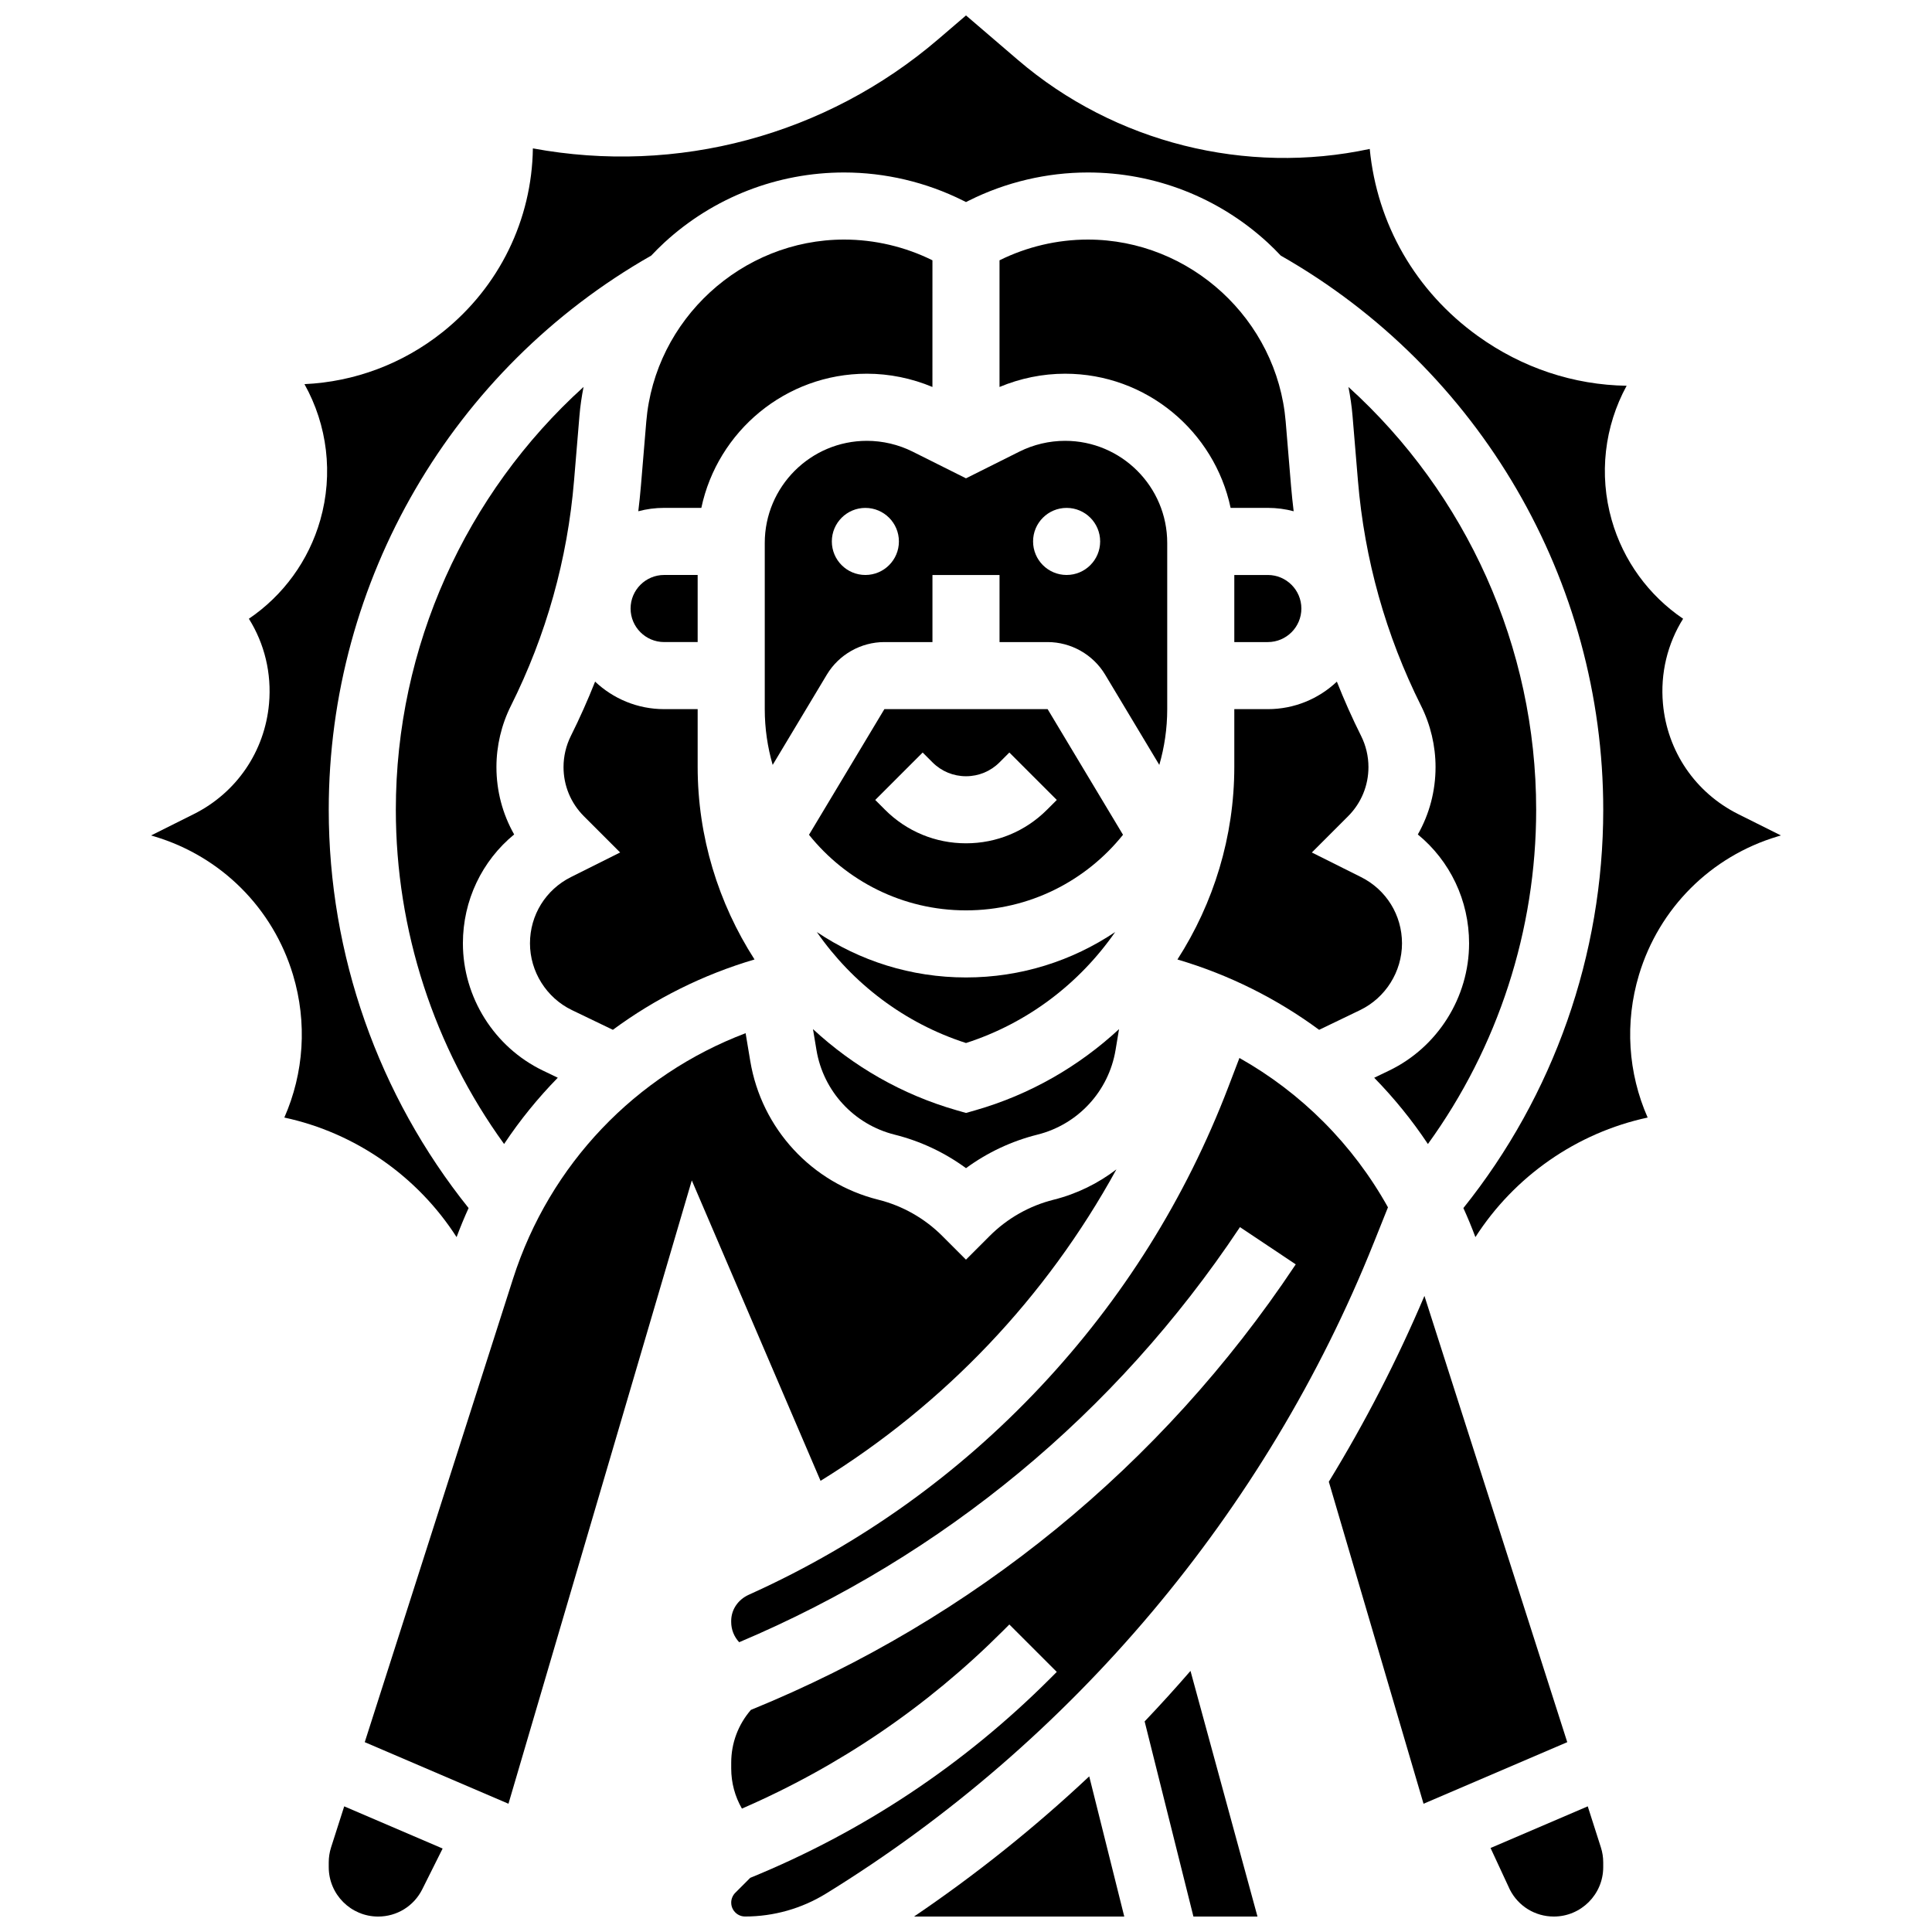 <?xml version="1.0" encoding="UTF-8"?>
<!-- Uploaded to: ICON Repo, www.svgrepo.com, Generator: ICON Repo Mixer Tools -->
<svg width="800px" height="800px" version="1.1" viewBox="144 144 512 512" xmlns="http://www.w3.org/2000/svg">
 <defs>
  <clipPath id="f">
   <path d="m184 148.09h432v323.91h-432z"/>
  </clipPath>
  <clipPath id="e">
   <path d="m231 622h31v29.902h-31z"/>
  </clipPath>
  <clipPath id="d">
   <path d="m337 424h175v227.9h-175z"/>
  </clipPath>
  <clipPath id="c">
   <path d="m386 614h56v37.902h-56z"/>
  </clipPath>
  <clipPath id="b">
   <path d="m539 622h30v29.902h-30z"/>
  </clipPath>
  <clipPath id="a">
   <path d="m447 586h31v65.902h-31z"/>
  </clipPath>
 </defs>
 <path d="m479.99 296.38h-8.887v17.777h8.887c4.902 0 8.887-3.988 8.887-8.887 0-4.902-3.984-8.891-8.887-8.891z"/>
 <path d="m484.72 255.73c-2.254-27.051-25.285-48.242-52.43-48.242-8.082 0-16.168 1.902-23.406 5.496v33.57c5.484-2.301 11.434-3.516 17.375-3.516 21.543 0 39.578 15.27 43.867 35.555h9.863c2.367 0 4.66 0.312 6.844 0.895-0.266-2.215-0.504-4.441-0.691-6.676z"/>
 <g clip-path="url(#f)">
  <path d="m604.65 359.75c-11.352-5.676-18.809-16.609-19.949-29.254-0.727-8.07 1.203-15.918 5.34-22.523-9.082-6.156-15.852-15.363-18.93-26.184-3.426-12.043-1.914-24.793 3.965-35.562-13.98-0.207-27.66-4.695-39.488-13.215-16.48-11.879-26.66-29.66-28.594-49.543-32.73 7.023-67.559-1.578-93.242-23.59l-13.75-11.789-7.305 6.262c-29.867 25.602-69.273 36.039-107.48 28.973-0.262 18.867-8.875 36.652-23.848 48.621-10.664 8.527-23.504 13.254-36.684 13.855 6.074 10.859 7.672 23.789 4.199 35.988-3.078 10.82-9.848 20.027-18.93 26.184 4.137 6.602 6.066 14.449 5.34 22.523-1.141 12.641-8.598 23.578-19.949 29.254l-11.309 5.652 0.922 0.277c17.66 5.301 31.375 19.004 36.688 36.66 3.816 12.68 2.894 26.047-2.297 37.824 18.875 4.047 35.344 15.629 45.648 31.684 0.98-2.613 2.039-5.184 3.184-7.699-23.938-29.871-37.062-67.121-37.062-105.56 0-60.703 32.715-116.83 85.461-146.85 1.113-1.176 2.258-2.332 3.461-3.438 13.027-11.988 29.957-18.59 47.66-18.59 10.871 0 21.754 2.57 31.48 7.43l0.816 0.406 0.816-0.406c9.723-4.863 20.609-7.43 31.48-7.43 17.707 0 34.633 6.602 47.66 18.59 1.203 1.105 2.348 2.262 3.461 3.438 52.746 30.02 85.461 86.145 85.461 146.85 0 38.438-13.125 75.688-37.062 105.56 1.145 2.519 2.207 5.086 3.184 7.699 10.305-16.055 26.77-27.633 45.648-31.684-5.195-11.777-6.113-25.145-2.297-37.824 5.312-17.656 19.027-31.359 36.688-36.66l0.922-0.277z"/>
 </g>
 <path d="m439.53 391c-11.312 7.594-24.91 12.035-39.531 12.035s-28.219-4.438-39.531-12.035c9.434 13.582 23.168 24.137 39.531 29.41 16.367-5.273 30.098-15.828 39.531-29.41z"/>
 <path d="m360.37 422.26c1.82 10.938 9.949 19.738 20.707 22.43 6.848 1.711 13.273 4.738 18.926 8.883 5.652-4.144 12.078-7.172 18.926-8.883 10.754-2.688 18.883-11.492 20.707-22.43l0.922-5.531c-10.637 9.852-23.578 17.363-38.113 21.516l-2.441 0.699-2.441-0.699c-14.531-4.152-27.473-11.66-38.113-21.516z"/>
 <g clip-path="url(#e)">
  <path d="m231.74 633.57c-0.414 1.289-0.621 2.633-0.621 3.988v1.262c0 7.215 5.871 13.086 13.086 13.086 4.988 0 9.473-2.769 11.703-7.234l5.394-10.793-26.082-11.18z"/>
 </g>
 <path d="m439.86 453.9c-4.852 3.711-10.469 6.496-16.629 8.035-6.414 1.605-12.277 4.926-16.953 9.602l-6.285 6.285-6.285-6.285c-4.676-4.676-10.535-7.996-16.953-9.602-17.625-4.406-30.941-18.832-33.93-36.75l-1.23-7.379c-29.09 11.023-51.914 34.688-61.637 65.074l-39.297 122.81 38.086 16.32 48.586-165.19 34.121 79.617c32.938-20.336 59.805-48.633 78.406-82.539z"/>
 <path d="m421.63 331.93h-43.262l-19.977 33.297c9.781 12.199 24.793 20.031 41.609 20.031s31.828-7.832 41.609-20.031zm-0.172 26.668c-5.731 5.731-13.352 8.887-21.457 8.887s-15.727-3.156-21.457-8.887l-2.602-2.602 12.57-12.57 2.602 2.602c2.375 2.375 5.531 3.684 8.887 3.684 3.359 0 6.516-1.309 8.887-3.684l2.602-2.602 12.57 12.57z"/>
 <path d="m479.99 331.93h-8.887v15.285c0 18.52-5.484 36.145-15.07 51.059 13.68 4.031 26.348 10.383 37.547 18.641l10.848-5.223c6.754-3.254 11.117-10.195 11.117-17.691 0-7.484-4.16-14.215-10.855-17.562l-13.039-6.519 9.602-9.602c3.484-3.484 5.402-8.117 5.402-13.043 0-2.848-0.672-5.703-1.949-8.25-2.359-4.719-4.492-9.516-6.422-14.383-4.777 4.512-11.215 7.289-18.293 7.289z"/>
 <path d="m512.14 427.71-3.961 1.906c5.258 5.375 10.031 11.246 14.23 17.562 18.574-25.656 28.691-56.664 28.691-88.582 0-43.152-18.484-83.723-49.75-112.05 0.496 2.539 0.875 5.109 1.09 7.715l1.426 17.086c1.738 20.887 7.375 40.98 16.746 59.727 2.504 5.008 3.824 10.609 3.824 16.199 0 6.363-1.633 12.48-4.695 17.867 8.531 7.004 13.582 17.473 13.582 28.863-0.004 14.281-8.316 27.512-21.184 33.707z"/>
 <path d="m385.84 263.68c-3.738-1.867-7.926-2.856-12.105-2.856-14.926 0-27.066 12.141-27.066 27.066v44.043c0 5.129 0.742 10.082 2.098 14.777l14.355-23.926c3.191-5.324 9.035-8.629 15.242-8.629h12.746v-17.777h17.777v17.777h12.746c6.207 0 12.051 3.309 15.242 8.633l14.355 23.922c1.355-4.695 2.098-9.648 2.098-14.777v-44.043c0-14.926-12.141-27.066-27.066-27.066-4.18 0-8.367 0.988-12.105 2.856l-14.16 7.082zm-12.508 32.695c-4.91 0-8.887-3.981-8.887-8.887 0-4.91 3.981-8.887 8.887-8.887 4.91 0 8.887 3.981 8.887 8.887 0.004 4.906-3.977 8.887-8.887 8.887zm53.332-17.777c4.91 0 8.887 3.981 8.887 8.887 0 4.91-3.981 8.887-8.887 8.887-4.91 0-8.887-3.981-8.887-8.887-0.004-4.906 3.977-8.887 8.887-8.887z"/>
 <g clip-path="url(#d)">
  <path d="m508 473.51 3.824-9.559c-9.281-16.664-22.922-30.316-39.363-39.578l-2.918 7.633c-11.336 29.652-28.109 56.418-49.855 79.547-21.746 23.129-47.426 41.516-76.328 54.652l-0.934 0.426c-2.871 1.305-4.652 3.965-4.652 6.945v0.27c0.004 2.004 0.754 3.894 2.117 5.359 54.105-22.859 99.824-60.676 132.48-109.66l0.23-0.348 14.785 9.871-0.23 0.344c-35.352 53.031-85.176 93.699-144.16 117.73-3.363 3.891-5.215 8.793-5.215 13.992v1.527c0 3.797 0.996 7.43 2.836 10.637 25.891-11.242 49.137-27.055 69.164-47.086l1.707-1.707 12.57 12.57-1.707 1.707c-22.871 22.871-49.625 40.641-79.531 52.867l-3.961 3.961c-0.684 0.684-1.078 1.633-1.078 2.602 0 1.328 0.676 2.203 1.078 2.606 0.402 0.402 1.277 1.078 2.602 1.078 7.582-0.004 15-2.102 21.453-6.078 65.152-40.094 116.68-101.29 145.09-172.32z"/>
 </g>
 <path d="m248.9 358.59c0 31.922 10.113 62.926 28.688 88.582 4.199-6.316 8.973-12.188 14.23-17.562l-3.961-1.906c-12.867-6.195-21.184-19.426-21.184-33.707 0-11.387 5.055-21.859 13.582-28.863-3.062-5.387-4.695-11.5-4.695-17.867 0-5.594 1.32-11.195 3.824-16.199 9.375-18.746 15.008-38.84 16.746-59.727l1.426-17.086c0.215-2.606 0.594-5.176 1.09-7.715-31.262 28.328-49.746 68.895-49.746 112.05z"/>
 <g clip-path="url(#c)">
  <path d="m386.23 651.9h55.711l-9.285-37.148c-14.457 13.582-29.969 25.992-46.426 37.148z"/>
 </g>
 <g clip-path="url(#b)">
  <path d="m564.77 622.7-25.758 11.039 5.121 11.031c2.246 4.402 6.699 7.133 11.652 7.133 7.215 0 13.086-5.871 13.086-13.086v-1.262c0-1.355-0.207-2.699-0.625-3.988z"/>
 </g>
 <g clip-path="url(#a)">
  <path d="m447.34 600.19 12.93 51.715h16.977l-17.754-65.098c-3.953 4.562-8 9.027-12.152 13.383z"/>
 </g>
 <path d="m521.49 487.43c-7.242 17.059-15.715 33.5-25.34 49.242l25.102 85.34 38.086-16.32z"/>
 <path d="m320 314.15h8.887v-17.777h-8.887c-4.902 0-8.887 3.988-8.887 8.887 0 4.902 3.988 8.891 8.887 8.891z"/>
 <path d="m315.27 255.73-1.426 17.086c-0.184 2.234-0.426 4.457-0.691 6.672 2.184-0.582 4.481-0.895 6.844-0.895h9.863c4.289-20.281 22.324-35.555 43.867-35.555 5.945 0 11.891 1.215 17.375 3.516l0.004-33.57c-7.238-3.594-15.324-5.496-23.406-5.496-27.145 0-50.176 21.191-52.43 48.242z"/>
 <path d="m295.29 339.02c-1.273 2.547-1.949 5.402-1.949 8.25 0 4.93 1.918 9.559 5.402 13.043l9.602 9.602-13.039 6.519c-6.695 3.348-10.855 10.078-10.855 17.562 0 7.496 4.363 14.441 11.117 17.691l10.848 5.223c11.199-8.262 23.867-14.609 37.543-18.641-9.586-14.914-15.07-32.535-15.07-51.055v-15.285h-8.887c-7.078 0-13.516-2.777-18.293-7.293-1.926 4.863-4.062 9.664-6.418 14.383z"/>
</svg>